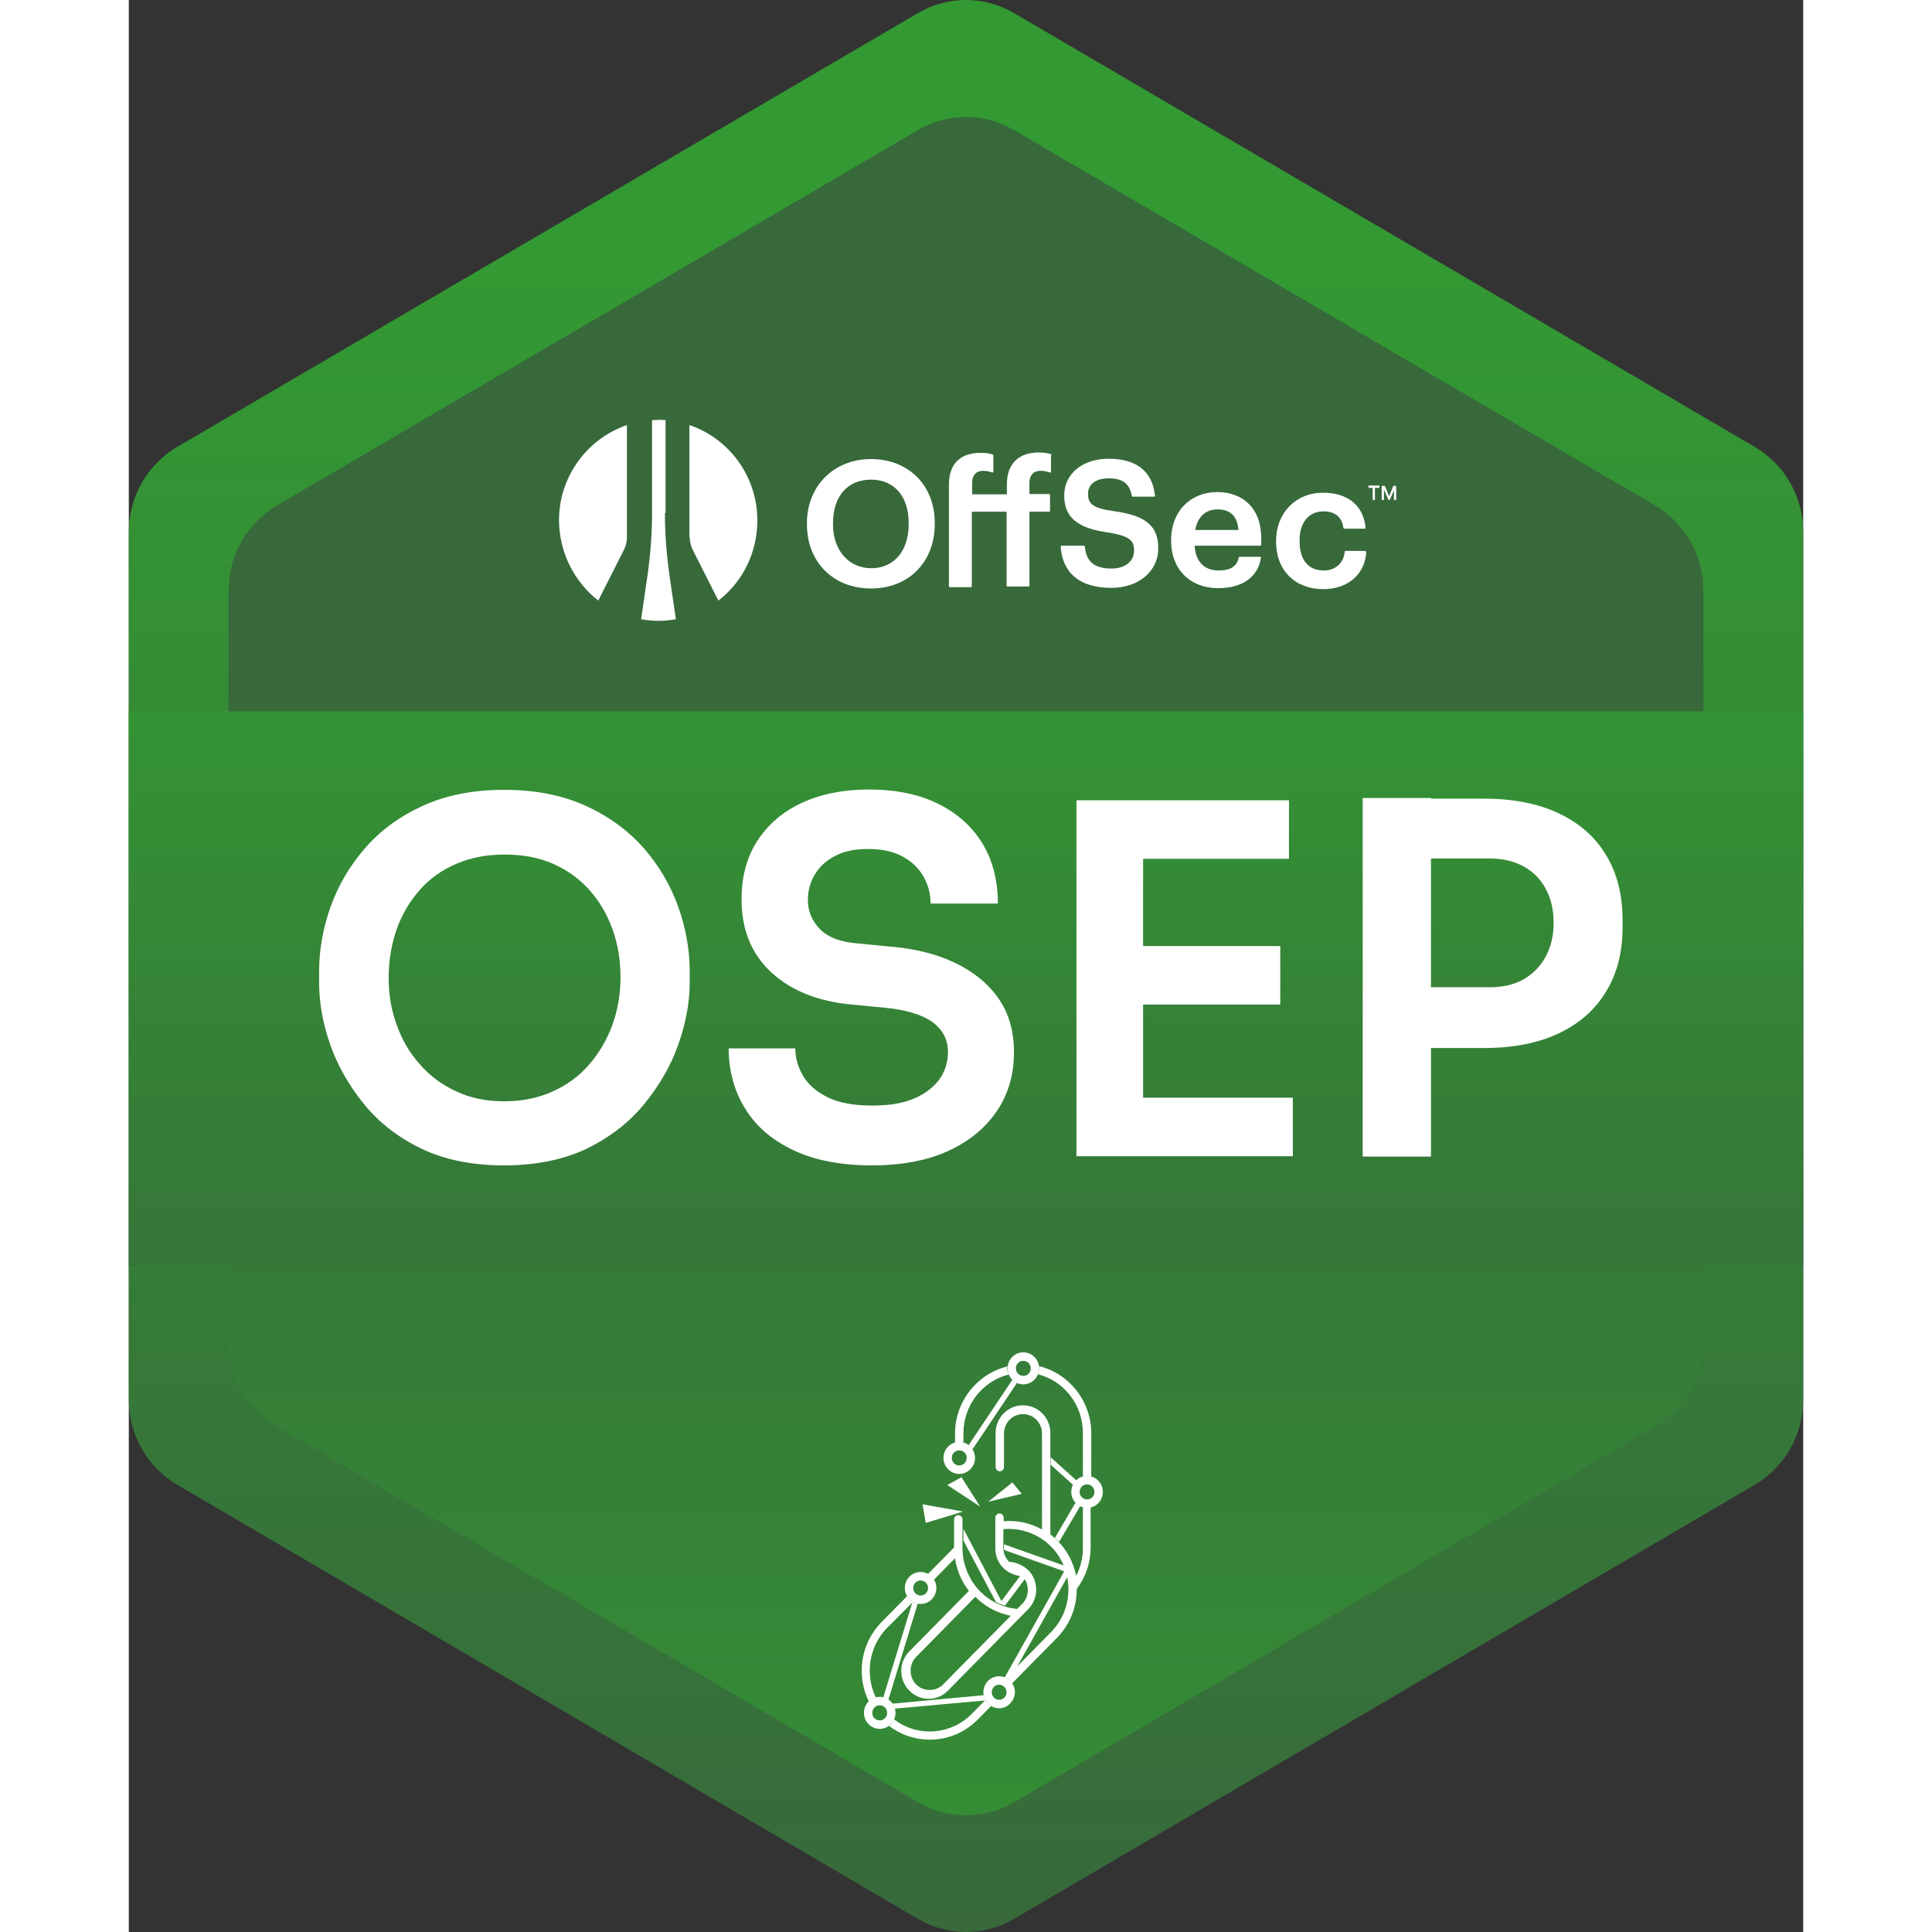 <svg width="27" height="27" viewBox="0 0 520 600" fill="none" xmlns="http://www.w3.org/2000/svg">
<rect x="0" y="0" width="520" height="600" fill="#333333" stroke="none"/>
<path d="M0 165.2V434.698C0 445.559 5.7 455.608 15 461.09L245 595.889C254.3 601.37 265.7 601.37 275 595.889L505 461.09C514.3 455.608 520 445.559 520 434.698V165.2C520 154.339 514.3 144.29 505 138.809L275 4.111C265.7 -1.37 254.3 -1.37 245 4.111L15 138.809C5.7 144.29 0 154.339 0 165.2Z" fill="url(#paint0_linear_831_12926)"/>
<path d="M31 183.37V416.63C31 427.491 36.7 437.54 46 443.021L245 559.651C254.3 565.133 265.7 565.133 275 559.651L474 443.021C483.3 437.54 489 427.491 489 416.63V183.37C489 172.509 483.3 162.46 474 156.978L275 40.45C265.7 34.968 254.3 34.968 245 40.45L46 156.978C36.7 162.46 31 172.509 31 183.37Z" fill="url(#paint1_linear_831_12926)"/>
<path d="M520 220.927H0V393.08H520V220.927Z" fill="url(#paint2_linear_831_12926)"/>
<path d="M246.5 467.18L247.5 472.965L259.1 469.413L246.5 467.18Z" fill="white"/>
<path d="M258.599 458.755L254.199 461.191L264.399 467.89L258.599 458.755Z" fill="white"/>
<path d="M266.9 466.368L277.3 463.932L274.4 460.379L266.9 466.368L277.3 463.932Z" fill="white"/>
<path d="M257.9 457.74C255.2 457.74 253 455.506 253 452.766C253 450.025 255.2 447.792 257.9 447.792C260.6 447.792 262.8 450.025 262.8 452.766C262.8 455.506 260.6 457.74 257.9 457.74ZM257.9 450.431C256.6 450.431 255.6 451.446 255.6 452.766C255.6 454.085 256.6 455.1 257.9 455.1C259.2 455.1 260.2 454.085 260.2 452.766C260.3 451.446 259.2 450.431 257.9 450.431Z" fill="white"/>
<path d="M245.9 498.139C243.2 498.139 241 495.906 241 493.166C241 490.425 243.2 488.192 245.9 488.192C248.6 488.192 250.8 490.425 250.8 493.166C250.8 495.906 248.6 498.139 245.9 498.139ZM245.9 490.831C244.6 490.831 243.6 491.846 243.6 493.166C243.6 494.485 244.6 495.5 245.9 495.5C247.2 495.5 248.2 494.485 248.2 493.166C248.3 491.948 247.2 490.831 245.9 490.831Z" fill="white"/>
<path d="M297.599 468.296C294.899 468.296 292.699 466.063 292.699 463.322C292.699 460.582 294.899 458.349 297.599 458.349C300.299 458.349 302.499 460.582 302.499 463.322C302.499 466.063 300.299 468.296 297.599 468.296ZM297.599 460.988C296.299 460.988 295.299 462.003 295.299 463.322C295.299 464.642 296.299 465.657 297.599 465.657C298.899 465.657 299.899 464.642 299.899 463.322C299.899 462.104 298.899 460.988 297.599 460.988Z" fill="white"/>
<path d="M270.3 530.519C267.6 530.519 265.4 528.286 265.4 525.546C265.4 522.805 267.6 520.572 270.3 520.572C273 520.572 275.2 522.805 275.2 525.546C275.1 528.286 272.9 530.519 270.3 530.519ZM270.3 523.211C269 523.211 268 524.226 268 525.546C268 526.865 269 527.88 270.3 527.88C271.6 527.88 272.6 526.865 272.6 525.546C272.6 524.226 271.5 523.211 270.3 523.211Z" fill="white"/>
<path d="M277.8 429.927C275.1 429.927 272.9 427.694 272.9 424.953C272.9 422.213 275.1 419.979 277.8 419.979C280.5 419.979 282.7 422.213 282.7 424.953C282.7 427.694 280.5 429.927 277.8 429.927ZM277.8 422.619C276.5 422.619 275.5 423.634 275.5 424.953C275.5 426.273 276.5 427.288 277.8 427.288C279.1 427.288 280.1 426.273 280.1 424.953C280.1 423.634 279.1 422.619 277.8 422.619Z" fill="white"/>
<path d="M274.401 428.506L260.801 448.807C261.301 449.112 261.701 449.619 262.001 450.127L275.801 429.521C275.301 429.216 274.801 428.912 274.401 428.506Z" fill="white"/>
<path d="M233.201 536.914C230.501 536.914 228.301 534.681 228.301 531.941C228.301 529.2 230.501 526.967 233.201 526.967C235.901 526.967 238.101 529.2 238.101 531.941C238.101 534.681 235.901 536.914 233.201 536.914ZM233.201 529.606C231.901 529.606 230.901 530.621 230.901 531.941C230.901 533.26 231.901 534.275 233.201 534.275C234.501 534.275 235.501 533.26 235.501 531.941C235.501 530.621 234.501 529.606 233.201 529.606Z" fill="white"/>
<path d="M237.902 530.621L266.102 528.083C265.802 527.576 265.602 526.967 265.502 526.459L237.102 529.098C237.402 529.403 237.702 530.012 237.902 530.621Z" fill="white"/>
<path d="M235.901 527.88L245.001 498.037C244.401 497.936 243.901 497.733 243.401 497.428L234.301 527.169C234.901 527.372 235.501 527.575 235.901 527.88Z" fill="white"/>
<path d="M259.2 447.996V445.153C259.2 436.322 265.2 428.912 273.2 426.882C273 426.273 272.8 425.664 272.8 425.055C272.8 424.852 272.8 424.548 272.9 424.345C263.6 426.578 256.6 435.104 256.6 445.153V448.097C257 447.996 257.4 447.894 257.9 447.894C258.4 447.793 258.8 447.894 259.2 447.996Z" fill="white"/>
<path d="M282.601 424.243C282.601 424.446 282.701 424.751 282.701 424.954C282.701 425.563 282.601 426.273 282.301 426.781C290.401 428.811 296.301 436.221 296.301 445.052V458.552C296.701 458.451 297.101 458.349 297.601 458.349C298.001 458.349 298.501 458.451 298.901 458.552V445.153C298.901 435.003 291.901 426.476 282.601 424.243Z" fill="white"/>
<path d="M266 527.982L261.8 532.245C258.3 535.798 253.6 537.727 248.7 537.727C244.7 537.727 240.8 536.407 237.7 533.971C237.3 534.783 236.8 535.493 236.1 536.001C239.7 538.742 244.1 540.264 248.8 540.264C254.4 540.264 259.7 538.031 263.7 533.971L267.9 529.708C267 529.302 266.4 528.692 266 527.982Z" fill="white"/>
<path d="M243.5 497.53C242.8 497.124 242.1 496.414 241.7 495.703L233.8 503.722C227.2 510.421 225.9 520.369 229.8 528.388C230.4 527.779 231.2 527.373 232 527.17C228.6 520.166 229.8 511.335 235.5 505.549L243.5 497.53Z" fill="white"/>
<path d="M296.3 468.094V480.68C296.3 483.827 295.6 486.771 294.2 489.41C293.4 485.248 291.4 481.492 288.4 478.447C287.7 477.737 287 477.128 286.2 476.519V445.052C286.2 440.281 282.4 436.424 277.7 436.424C273 436.424 269.2 440.281 269.2 445.052V455.608C269.2 456.319 269.8 456.928 270.5 456.928C271.2 456.928 271.8 456.319 271.8 455.608V445.153C271.8 441.804 274.5 439.164 277.7 439.164C281 439.164 283.6 441.905 283.6 445.153V474.996C280.5 473.27 277 472.357 273.4 472.357C272.8 472.357 272.3 472.357 271.7 472.458V471.342C271.7 470.631 271.1 470.022 270.4 470.022C269.7 470.022 269.1 470.631 269.1 471.342V473.879V480.883C269.1 483.421 270.2 485.857 272.2 487.481C273.7 488.699 275.6 489.41 277.5 489.511C278.6 490.628 279.2 492.15 279.2 493.775C279.2 495.399 278.6 496.921 277.5 498.038L275.9 499.662C271.2 499.256 266.8 497.023 263.6 493.369C260.7 490.019 259 485.654 258.9 481.086V471.849C258.9 471.139 258.3 470.53 257.6 470.53C256.9 470.53 256.3 471.139 256.3 471.849V480.579L248 489.004C248.7 489.41 249.4 490.019 249.8 490.831L256.6 483.929C257.1 487.583 258.6 491.135 260.9 494.079L242.4 512.858C240.8 514.482 239.9 516.613 239.9 518.948C239.9 521.283 240.8 523.414 242.4 525.038C244 526.662 246.1 527.576 248.4 527.576C250.7 527.576 252.8 526.662 254.4 525.038L277.3 501.793L279.3 499.763C280.9 498.139 281.8 496.008 281.8 493.673C281.8 491.338 280.9 489.207 279.3 487.583C279.1 487.38 278.9 487.278 278.7 487.075C277.2 485.857 275.3 485.147 273.4 485.045C272.3 483.928 271.6 482.406 271.6 480.782V474.894C276 474.488 280.4 475.707 284 478.244C284.9 478.853 285.7 479.564 286.4 480.274C289.8 483.725 291.7 488.293 291.8 493.165V493.572C291.8 498.647 289.9 503.316 286.4 506.869L272.4 521.08C273.2 521.486 273.8 522.095 274.2 522.907L288.2 508.696C292.2 504.636 294.4 499.256 294.4 493.572C294.4 493.572 294.4 493.572 294.4 493.47C297.2 489.714 298.7 485.35 298.7 480.579V467.992C298.3 468.094 297.9 468.195 297.4 468.195C297.2 468.297 296.7 468.195 296.3 468.094ZM252.9 523.11C251.8 524.226 250.3 524.835 248.7 524.835C247.1 524.835 245.6 524.226 244.5 523.11C243.4 521.993 242.8 520.471 242.8 518.846C242.8 517.222 243.4 515.7 244.5 514.583L262.9 495.906C265.9 498.951 269.7 500.981 273.9 501.793L252.9 523.11Z" fill="white"/>
<path d="M291.601 489.511C291.401 488.395 291.001 487.278 290.601 486.263L272.001 479.665C271.901 479.665 271.901 479.665 271.801 479.665V480.68C271.801 480.985 271.801 481.188 271.901 481.391L290.501 487.989L272.001 520.978C272.201 521.079 272.501 521.181 272.701 521.384L272.601 521.282L275.401 518.44L291.601 489.511Z" fill="white"/>
<path d="M277.699 489.41C277.399 489.308 277.199 489.308 276.899 489.308L270.999 497.226L259.199 474.793V478.447L269.299 497.53C270.199 498.038 271.099 498.342 272.099 498.647L278.399 490.222C278.199 489.917 277.999 489.613 277.699 489.41Z" fill="white"/>
<path d="M294.301 459.77L286.301 452.563V454.898L293.301 461.191C293.501 460.683 293.801 460.176 294.301 459.77Z" fill="white"/>
<path d="M294.002 466.672L287.602 477.635C287.902 477.939 288.202 478.142 288.502 478.447C288.602 478.549 288.702 478.752 288.902 478.853L295.502 467.687C294.902 467.484 294.402 467.078 294.002 466.672Z" fill="white"/>
<path d="M116.5 361.919C106.7 361.919 98.1 360.193 90.9 356.742C83.7 353.291 77.7 348.621 73 342.836C68.3 337.05 64.8 330.858 62.5 324.26C60.2 317.662 59.1 311.267 59.1 305.075V301.726C59.1 294.925 60.3 288.225 62.7 281.526C65.1 274.827 68.7 268.736 73.5 263.255C78.3 257.774 84.3 253.409 91.5 250.161C98.7 246.913 107 245.289 116.6 245.289C126.1 245.289 134.5 246.913 141.7 250.161C148.9 253.409 154.9 257.774 159.8 263.255C164.6 268.736 168.2 274.827 170.6 281.526C173 288.225 174.2 295.026 174.2 301.726V305.075C174.2 311.267 173 317.662 170.7 324.26C168.4 330.858 164.8 337.05 160.1 342.836C155.4 348.621 149.4 353.189 142.2 356.742C134.9 360.193 126.3 361.919 116.5 361.919ZM116.5 342.023C122.1 342.023 127.1 341.008 131.6 338.978C136.1 336.948 139.9 334.208 143 330.553C146.1 327.001 148.5 322.839 150.2 318.271C151.8 313.703 152.7 308.831 152.7 303.654C152.7 298.173 151.9 293.199 150.2 288.53C148.5 283.861 146.1 279.801 143 276.349C139.9 272.898 136.1 270.157 131.7 268.229C127.3 266.3 122.3 265.387 116.7 265.387C111.2 265.387 106.3 266.3 101.8 268.229C97.3 270.157 93.5 272.797 90.4 276.349C87.3 279.801 84.9 283.861 83.2 288.53C81.6 293.199 80.7 298.173 80.7 303.654C80.7 308.831 81.5 313.703 83.2 318.271C84.8 322.839 87.2 327.001 90.4 330.553C93.5 334.106 97.3 336.948 101.8 338.978C106.1 341.008 111 342.023 116.5 342.023Z" fill="white"/>
<path d="M230.799 361.918C221.299 361.918 213.099 360.395 206.499 357.249C199.799 354.102 194.799 349.839 191.399 344.256C187.999 338.775 186.299 332.481 186.299 325.579H206.999C206.999 328.523 207.799 331.365 209.399 334.105C210.999 336.846 213.599 339.079 217.099 340.805C220.599 342.53 225.199 343.343 230.899 343.343C236.199 343.343 240.499 342.632 243.999 341.109C247.499 339.587 249.999 337.557 251.799 335.121C253.499 332.684 254.399 329.842 254.399 326.696C254.399 322.838 252.799 319.793 249.499 317.357C246.199 315.022 241.099 313.5 234.099 312.891L224.599 311.977C214.199 311.064 205.799 307.714 199.599 302.03C193.399 296.345 190.299 288.732 190.299 279.394C190.299 272.289 191.899 266.198 195.199 261.123C198.499 256.048 203.099 252.089 208.999 249.348C214.899 246.608 221.899 245.187 229.799 245.187C238.099 245.187 245.199 246.608 251.199 249.551C257.199 252.495 261.799 256.555 265.099 261.935C268.299 267.213 269.899 273.507 269.899 280.612H248.999C248.999 277.668 248.299 274.928 246.899 272.39C245.499 269.852 243.399 267.721 240.499 266.097C237.599 264.473 233.999 263.661 229.599 263.661C225.399 263.661 221.999 264.371 219.199 265.894C216.499 267.315 214.399 269.243 212.999 271.68C211.599 274.014 210.899 276.653 210.899 279.495C210.899 282.947 212.099 285.89 214.599 288.529C217.099 291.067 220.999 292.59 226.399 292.996L235.799 293.909C243.699 294.518 250.499 296.142 256.299 298.883C262.099 301.624 266.699 305.278 269.999 309.947C273.299 314.616 274.899 320.199 274.899 326.797C274.899 333.801 273.099 339.891 269.499 345.17C265.899 350.448 260.799 354.61 254.199 357.553C247.699 360.497 239.799 361.918 230.799 361.918Z" fill="white"/>
<path d="M294.299 359.076V248.536H314.999V359.076H294.299ZM312.099 266.706V248.536H360.299V266.706H312.099ZM312.099 311.977V293.808H357.599V311.977H312.099ZM312.099 359.076V340.906H361.499V359.076H312.099Z" fill="white"/>
<path d="M383.199 359.076V247.826H404.399V359.178H383.199V359.076ZM401.399 325.173V306.598H422.599C426.799 306.598 430.299 305.786 433.299 304.06C436.199 302.335 438.499 300 440.099 296.955C441.699 293.91 442.499 290.459 442.499 286.703C442.499 282.643 441.699 279.09 440.099 276.146C438.499 273.101 436.199 270.766 433.299 269.142C430.399 267.518 426.799 266.605 422.599 266.605H401.399V248.029H420.799C429.899 248.029 437.699 249.552 444.099 252.597C450.499 255.642 455.399 259.905 458.799 265.59C462.199 271.172 463.899 277.872 463.899 285.688V288.124C463.899 295.737 462.199 302.335 458.799 307.918C455.399 313.602 450.499 317.865 444.099 320.91C437.699 323.955 429.899 325.478 420.799 325.478H401.399V325.173Z" fill="white"/>
<path fill-rule="evenodd" clip-rule="evenodd" d="M166.5 159.313C166.5 165.81 167 172.205 167.9 178.599L169.9 192.303C168.1 192.607 166.4 192.81 164.5 192.81C162.6 192.81 160.9 192.607 159.1 192.303L161.1 178.599C162 172.205 162.5 165.81 162.5 159.313V130.486C163.2 130.486 163.9 130.384 164.6 130.384C165.3 130.384 166 130.384 166.7 130.486V159.313H166.5ZM145.8 186.517L153.8 170.682C154.4 169.464 154.7 168.144 154.7 166.825V132.008C142.5 136.17 133.6 147.843 133.6 161.648C133.7 171.799 138.5 180.833 145.8 186.517ZM174.2 166.825C174.2 168.144 174.5 169.464 175.1 170.682L183.1 186.517C190.5 180.833 195.2 171.799 195.2 161.648C195.2 147.843 186.4 136.17 174.1 132.008V166.825H174.2Z" fill="white"/>
<path d="M385 151.498V150.787H388.4V151.498H385ZM386.3 155.253V151.295H387V155.253H386.3ZM389.1 155.253V150.889H389.8V155.253H389.1ZM391.2 155.253L389.3 150.889H390.1L391.4 154.137L392.7 150.889H393.5L391.6 155.253H391.2ZM392.9 155.253V150.889H393.6V155.253H392.9Z" fill="white"/>
<path d="M230.5 142.565C219 142.565 210.6 150.888 210.6 162.46V162.866C210.6 174.539 218.8 182.761 230.5 182.761C242.2 182.761 250.3 174.539 250.3 162.765V162.359C250.3 150.685 242.1 142.565 230.5 142.565ZM218.7 162.46C218.7 154.137 223.2 148.96 230.5 148.96C237.8 148.96 242.2 154.238 242.2 162.46V162.866C242.2 171.088 237.6 176.468 230.6 176.468C223.6 176.468 218.7 170.885 218.7 162.968V162.46Z" fill="white"/>
<path d="M286.399 141.042C285.099 140.636 284.099 140.535 282.499 140.535C276.299 140.535 272.699 144.087 272.699 150.381V153.527H261.899V150.076C261.899 146.93 263.799 146.219 265.299 146.219C266.499 146.219 267.499 146.524 268.099 146.727C268.199 146.727 268.299 146.727 268.399 146.727C268.499 146.625 268.499 146.625 268.499 146.524V141.448C268.499 141.347 268.399 141.245 268.299 141.144C266.999 140.738 265.999 140.636 264.499 140.636C258.199 140.636 254.699 144.087 254.699 150.482V182.05C254.699 182.254 254.799 182.355 254.999 182.355H261.499C261.699 182.355 261.799 182.254 261.799 182.05V158.907H272.599V181.847C272.599 182.051 272.699 182.152 272.899 182.152H279.399C279.599 182.152 279.699 182.051 279.699 181.847V158.907H285.799C285.999 158.907 286.099 158.806 286.099 158.603V153.73C286.099 153.527 285.999 153.426 285.799 153.426H279.699V150.076C279.699 146.93 281.599 146.219 283.099 146.219C284.399 146.219 285.399 146.524 285.999 146.727C286.099 146.727 286.199 146.727 286.299 146.727C286.399 146.727 286.399 146.625 286.399 146.524V141.448C286.599 141.245 286.599 141.144 286.399 141.042Z" fill="white"/>
<path d="M305.7 158.704C299.1 157.791 297.9 156.268 297.9 153.324C297.9 150.381 300.3 148.554 304.3 148.554C308.7 148.554 310.8 150.178 311.5 154.035C311.5 154.137 311.6 154.238 311.8 154.238H318.4C318.5 154.238 318.6 154.238 318.6 154.137C318.7 154.035 318.7 154.035 318.7 153.934C317.9 146.422 313 142.463 304.3 142.463C296.2 142.463 290.5 147.133 290.5 153.832C290.5 160.531 294.4 164.084 304.4 165.404C311.1 166.52 312.2 168.043 312.2 170.986C312.2 174.336 309.4 176.569 305.2 176.569C298.7 176.569 297.3 173.321 296.9 169.768C296.9 169.667 296.8 169.464 296.6 169.464H289.7C289.6 169.464 289.5 169.464 289.5 169.565C289.5 169.667 289.4 169.667 289.4 169.768C289.8 175.554 292.9 182.558 305.2 182.558C313.6 182.558 319.7 177.381 319.7 170.377C319.8 162.358 314.4 159.922 305.7 158.704Z" fill="white"/>
<path d="M347.599 156.268C345.199 154.035 341.899 152.817 338.099 152.817C329.599 152.817 323.699 158.907 323.699 167.637V168.043C323.699 176.772 329.599 182.66 338.299 182.66C345.799 182.66 350.699 179.208 351.599 173.22C351.599 173.118 351.599 173.017 351.499 173.017C351.399 172.915 351.399 172.915 351.299 172.915H344.999C344.899 172.915 344.699 173.017 344.699 173.118C344.199 175.859 342.099 177.178 338.499 177.178C333.999 177.178 331.299 174.438 330.999 169.464H351.399C351.599 169.464 351.699 169.362 351.699 169.159V167.231C351.699 162.561 350.299 158.806 347.599 156.268ZM331.199 164.592C331.899 160.531 334.399 158.197 338.099 158.197C342.099 158.197 344.299 160.328 344.599 164.592H331.199Z" fill="white"/>
<path d="M384.099 171.19C383.999 171.088 383.999 171.088 383.899 171.088H377.899C377.699 171.088 377.599 171.19 377.599 171.393C377.299 174.844 374.699 177.178 371.099 177.178C366.299 177.178 363.599 173.829 363.599 168.144V167.738C363.599 162.257 366.499 158.806 370.999 158.806C374.599 158.806 376.699 160.531 377.199 163.881C377.199 163.983 377.299 164.186 377.499 164.186H383.799C383.899 164.186 383.999 164.186 383.999 164.084C384.099 163.983 384.099 163.983 384.099 163.881C383.399 156.979 378.599 153.02 370.899 153.02C362.399 153.02 356.299 159.313 356.299 167.941V168.347C356.299 177.077 362.199 182.964 370.899 182.964C378.499 182.964 383.799 178.498 384.299 171.596C384.199 171.393 384.199 171.291 384.099 171.19Z" fill="white"/>
<defs>
<linearGradient id="paint0_linear_831_12926" x1="259.999" y1="597.252" x2="259.999" y2="84.231" gradientUnits="userSpaceOnUse">
<stop stop-color="#37693B"/>
<stop offset="1" stop-color="#339933"/>
</linearGradient>
<linearGradient id="paint1_linear_831_12926" x1="259.999" y1="679.122" x2="259.999" y2="235.189" gradientUnits="userSpaceOnUse">
<stop stop-color="#339933"/>
<stop offset="1" stop-color="#37693B"/>
</linearGradient>
<linearGradient id="paint2_linear_831_12926" x1="260" y1="183.977" x2="260" y2="467.054" gradientUnits="userSpaceOnUse">
<stop stop-color="#339933"/>
<stop offset="1" stop-color="#37693B"/>
</linearGradient>
</defs>
</svg>
